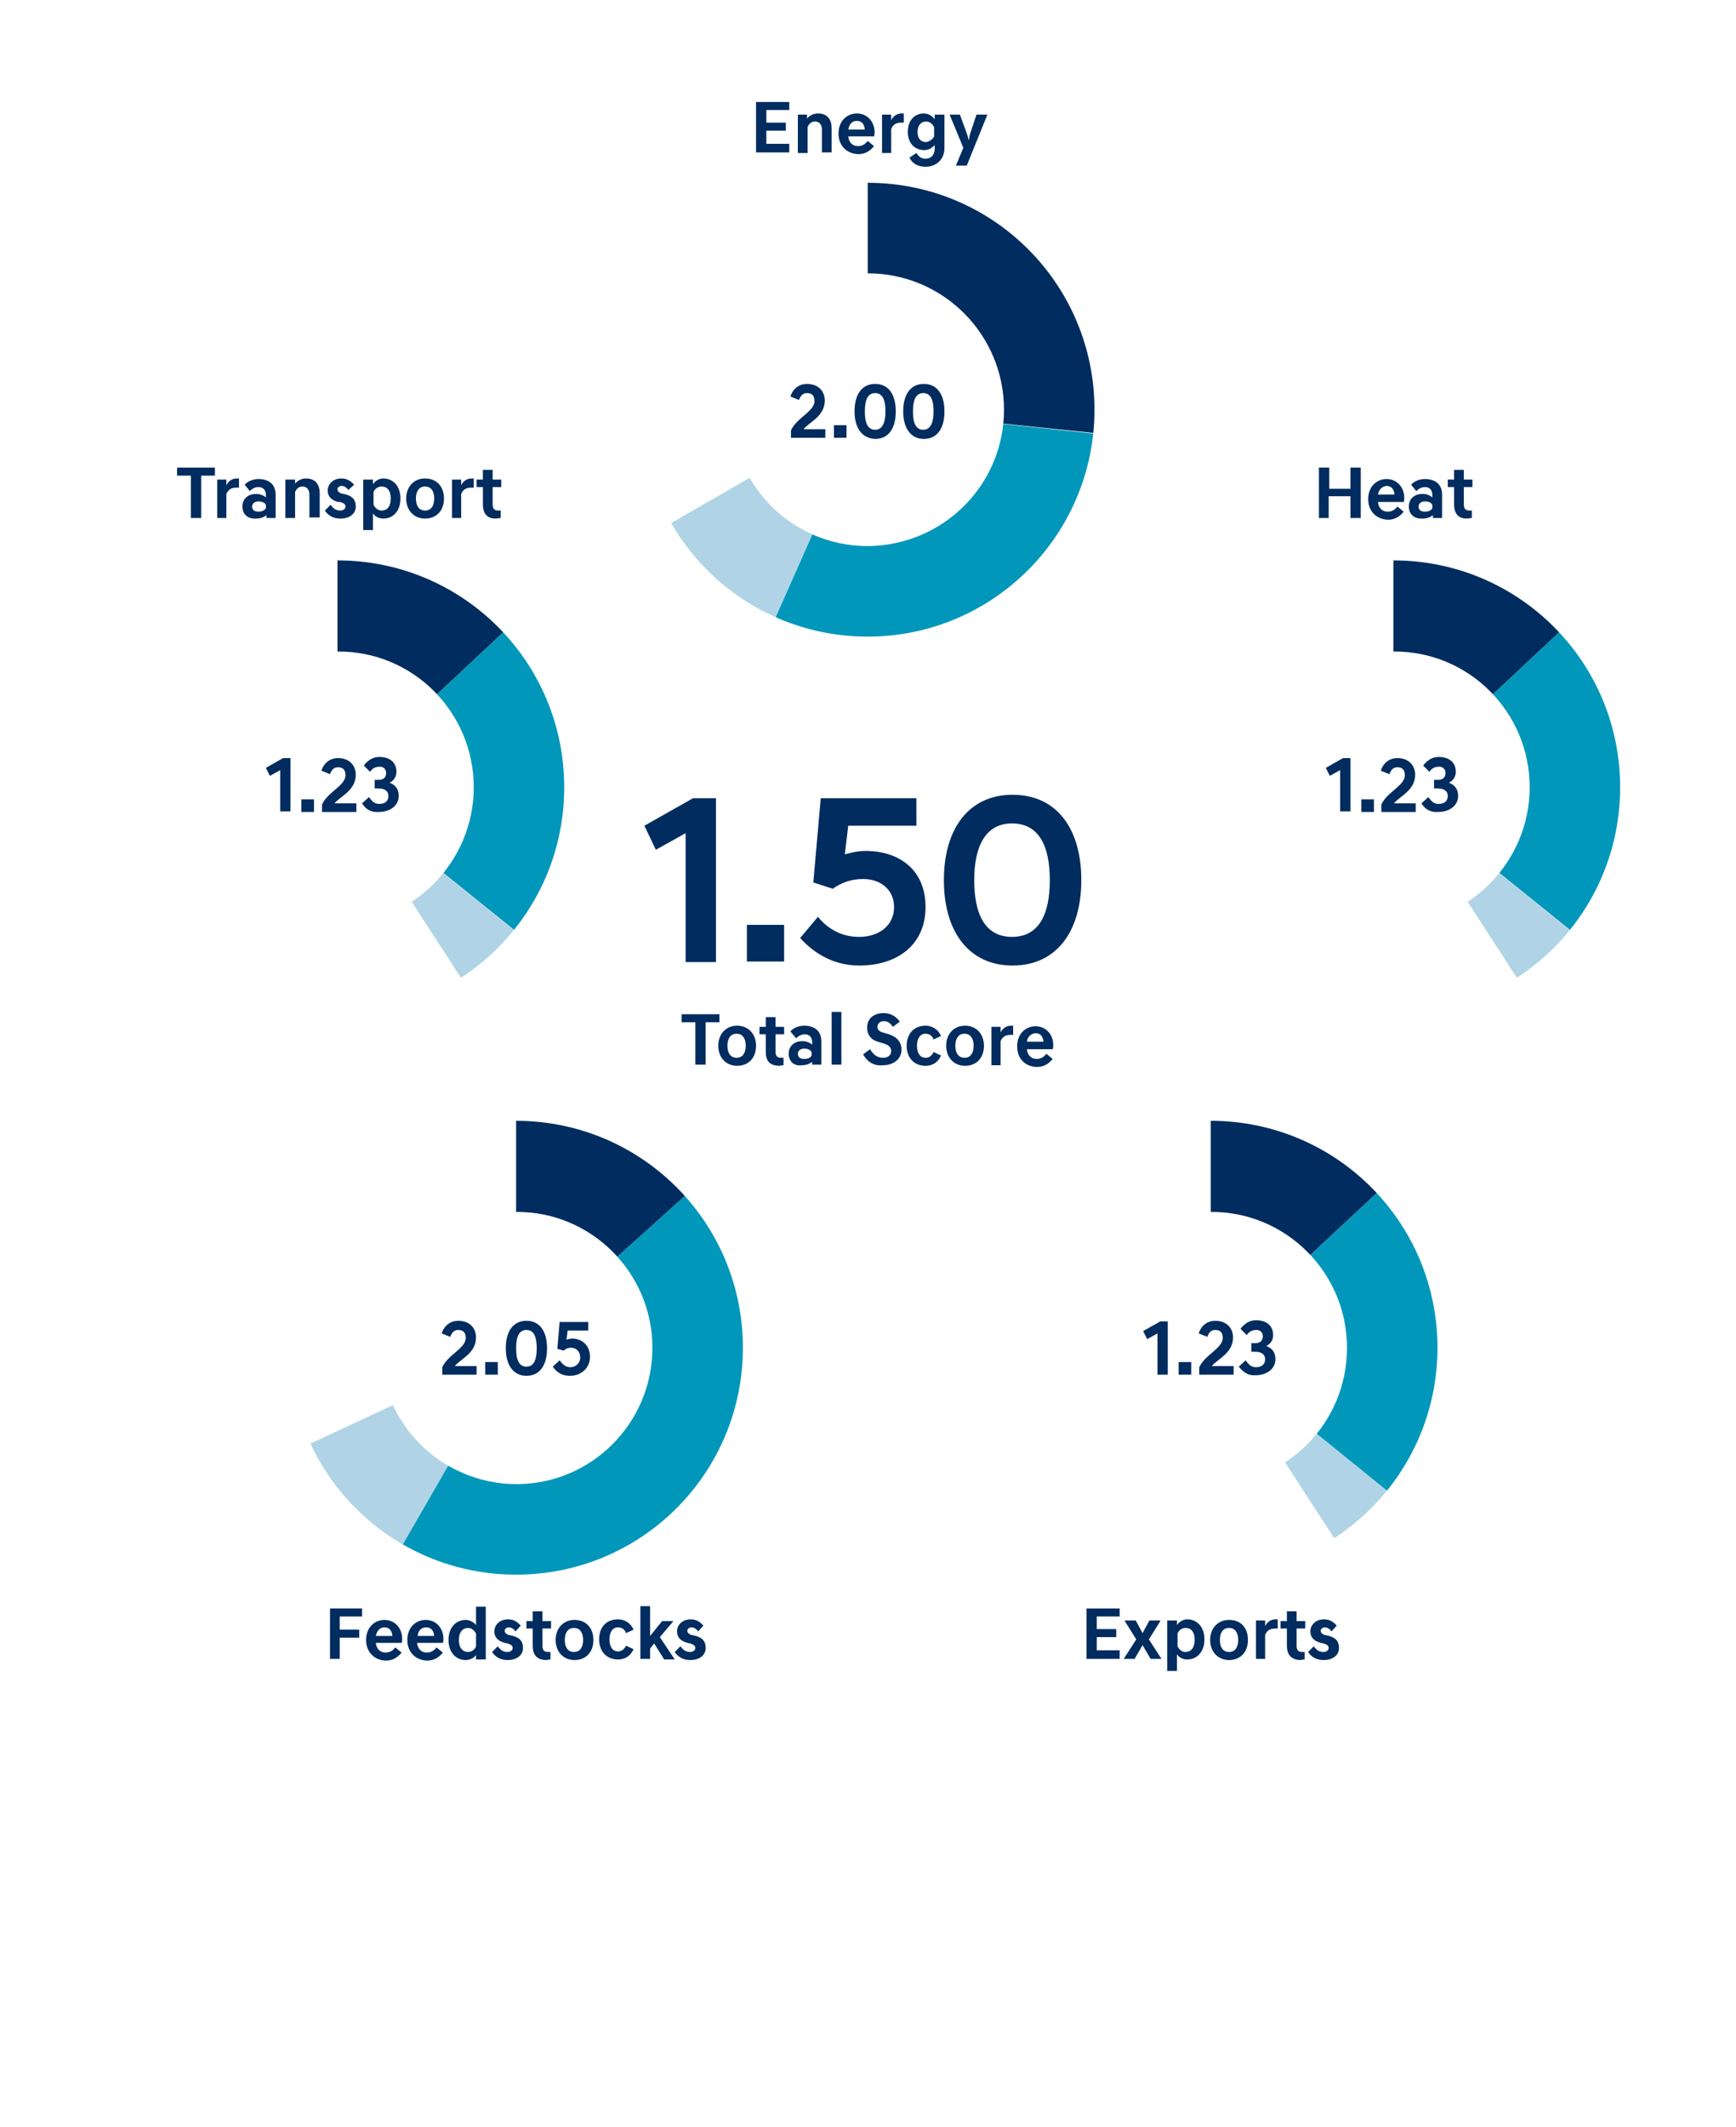 <?xml version="1.0" encoding="utf-8"?><!-- Generator: Adobe Illustrator 25.2.1, SVG Export Plug-In . SVG Version: 6.00 Build 0)  --><svg xmlns="http://www.w3.org/2000/svg" xmlns:xlink="http://www.w3.org/1999/xlink" version="1.1" id="Layer_1651d83b31e7c6" x="0px" y="0px" viewBox="0 0 303.1 371.2" style="enable-background:new 0 0 303.1 371.2;" xml:space="preserve" aria-hidden="true" width="303px" height="371px"><defs><linearGradient class="cerosgradient" data-cerosgradient="true" id="CerosGradient_id4392da2a5" gradientUnits="userSpaceOnUse" x1="50%" y1="100%" x2="50%" y2="0%"><stop offset="0%" stop-color="#d1d1d1"/><stop offset="100%" stop-color="#d1d1d1"/></linearGradient><linearGradient/></defs>
<style type="text/css">
	.st0-651d83b31e7c6{enable-background:new    ;}
	.st1-651d83b31e7c6{fill:#002C5F;}
	.st2-651d83b31e7c6{clip-path:url(#SVGID_2_651d83b31e7c6);}
	.st3-651d83b31e7c6{fill:none;}
	.st4-651d83b31e7c6{fill:#B0D4E6;}
	.st5-651d83b31e7c6{fill:#0097BA;}
	.st6-651d83b31e7c6{clip-path:url(#SVGID_4_651d83b31e7c6);}
	.st7-651d83b31e7c6{clip-path:url(#SVGID_6_651d83b31e7c6);}
	.st8-651d83b31e7c6{clip-path:url(#SVGID_8_651d83b31e7c6);}
	.st9-651d83b31e7c6{clip-path:url(#SVGID_10_651d83b31e7c6);}
</style>
<g id="Art651d83b31e7c6">
	<g id="India651d83b31e7c6">
		<g id="_Group_-_Energy">
			<g class="st0-651d83b31e7c6">
				<path class="st1-651d83b31e7c6" d="M138,69.2c0.3-1,1.2-2.2,2.9-2.2c2,0,3.1,1.3,3.1,2.9c0,2.8-2.8,3.8-3.7,5h3.8v1.5h-6v-1.3      c1-2.2,4.1-3.3,4.1-5.1c0-0.8-0.3-1.4-1.3-1.4c-0.7,0-1.1,0.4-1.4,1.2L138,69.2z"/>
				<path class="st1-651d83b31e7c6" d="M145.6,74.2h2.2v2.2h-2.2V74.2z"/>
				<path class="st1-651d83b31e7c6" d="M149.2,71.8c0-3,1.3-4.8,3.6-4.8c2.3,0,3.6,1.8,3.6,4.8s-1.3,4.8-3.6,4.8C150.5,76.5,149.2,74.7,149.2,71.8      z M154.6,71.8c0-2-0.5-3.2-1.8-3.2c-1.3,0-1.8,1.2-1.8,3.2s0.5,3.2,1.8,3.2C154.1,75,154.6,73.7,154.6,71.8z"/>
				<path class="st1-651d83b31e7c6" d="M157.7,71.8c0-3,1.3-4.8,3.6-4.8s3.6,1.8,3.6,4.8s-1.3,4.8-3.6,4.8S157.7,74.7,157.7,71.8z M163,71.8      c0-2-0.5-3.2-1.8-3.2s-1.8,1.2-1.8,3.2s0.5,3.2,1.8,3.2S163,73.7,163,71.8z"/>
			</g>
			<g class="st0-651d83b31e7c6">
				<path class="st1-651d83b31e7c6" d="M137.8,26.6H132v-8.8h5.8v1.4h-4v2.2h3.4v1.4h-3.4v2.3h4V26.6z"/>
			</g>
			<g class="st0-651d83b31e7c6">
				<path class="st1-651d83b31e7c6" d="M139.2,20h1.7v0.7c0.4-0.5,1.1-0.9,1.9-0.9c1.7,0,2.4,1.1,2.4,2.6v4.2h-1.7v-4c0-0.9-0.5-1.4-1.2-1.4      c-0.6,0-1.1,0.4-1.3,1v4.5h-1.7V20z"/>
				<path class="st1-651d83b31e7c6" d="M146.4,23.3c0-2.2,1.5-3.5,3.2-3.5c1.8,0,3.1,1.4,3.1,3.3c0,0.2,0,0.5-0.1,0.7h-4.5c0.1,1,0.7,1.7,1.7,1.7      c0.8,0,1.3-0.4,1.7-0.9l1.1,0.9c-0.8,1-1.7,1.4-2.8,1.4C147.8,26.8,146.4,25.4,146.4,23.3z M148.1,22.6h2.9      c-0.1-1-0.6-1.5-1.4-1.5C148.8,21.1,148.3,21.6,148.1,22.6z"/>
			</g>
			<g class="st0-651d83b31e7c6">
				<path class="st1-651d83b31e7c6" d="M154,26.6V20h1.6v1c0.3-0.7,1-1.2,1.8-1.2c0.2,0,0.3,0,0.4,0v1.6h-0.4c-0.8,0-1.4,0.2-1.8,1.1v4.2H154z"/>
			</g>
			<g class="st0-651d83b31e7c6">
				<path class="st1-651d83b31e7c6" d="M158.5,23c0-2,1.2-3.2,2.8-3.2c0.8,0,1.4,0.4,1.9,1V20h1.7v5.8c0,2.2-1.6,3.3-3.3,3.3      c-1.5,0-2.4-0.7-2.8-1.6l1.2-0.8c0.4,0.6,0.8,1,1.6,1c0.8,0,1.6-0.5,1.6-1.8v-0.6c-0.4,0.5-1.1,0.9-1.8,0.9      C159.7,26.2,158.5,25,158.5,23z M163.1,23.8v-1.6c-0.3-0.6-0.8-1-1.4-1c-0.8,0-1.5,0.6-1.5,1.8c0,1.2,0.6,1.8,1.5,1.8      C162.2,24.7,162.8,24.4,163.1,23.8z"/>
			</g>
			<g class="st0-651d83b31e7c6">
				<path class="st1-651d83b31e7c6" d="M168.2,25.8l-2.4-5.8h1.8l1.1,3c0.2,0.6,0.4,1.1,0.4,1.4h0.1c0-0.4,0.1-0.8,0.3-1.4l1-3h1.9l-3.6,8.9h-1.9      L168.2,25.8z"/>
			</g>
			<g id="graph-Energy651d83b31e7c6">
				<g>
					<defs>
						<path id="SVGID_1_651d83b31e7c6" d="M151.5,111.1c-21.9,0-39.6-17.7-39.6-39.6s17.7-39.6,39.6-39.6c21.9,0,39.6,17.7,39.6,39.6v0        C191.1,93.3,173.4,111.1,151.5,111.1z M175.3,71.5c0-13.1-10.6-23.8-23.8-23.8c-13.1,0-23.8,10.6-23.8,23.8        c0,13.1,10.6,23.8,23.8,23.8l0,0C164.7,95.2,175.3,84.6,175.3,71.5L175.3,71.5z"/>
					</defs>
					<clipPath id="SVGID_2_651d83b31e7c6">
						<use xlink:href="#SVGID_1_651d83b31e7c6" style="overflow:visible;"/>
					</clipPath>
					<g class="st2-651d83b31e7c6">
						<path class="st3-651d83b31e7c6" d="M151.5,71.5l-34.7,20c-11.1-19.1-4.5-43.6,14.6-54.7c0,0,0.1,0,0.1-0.1c6-3.6,13-5.5,20-5.4L151.5,71.5z"/>
						<path class="st4-651d83b31e7c6" d="M151.5,71.5l-16.3,36.6c-7.8-3.3-14.3-9.2-18.4-16.6L151.5,71.5z"/>
						<path class="st5-651d83b31e7c6" d="M151.5,71.5l39.8,4.2c-2.3,22-22,38-44,35.7c-4.2-0.4-8.3-1.5-12.1-3.2L151.5,71.5z"/>
						<path class="st1-651d83b31e7c6" d="M151.5,71.5V31.4c22.1,0,40.1,17.9,40.1,40c0,0,0,0,0,0c0,1.4-0.1,2.8-0.2,4.2L151.5,71.5z"/>
					</g>
				</g>
			</g>
		</g>
		<g id="_Group_-_Feedstock">
			<g class="st0-651d83b31e7c6">
				<path class="st1-651d83b31e7c6" d="M77.1,232.7c0.3-1,1.2-2.2,2.9-2.2c2,0,3.1,1.3,3.1,2.9c0,2.8-2.8,3.8-3.7,5h3.8v1.5h-6v-1.3      c1-2.2,4.1-3.3,4.1-5.1c0-0.8-0.3-1.4-1.3-1.4c-0.7,0-1.1,0.4-1.4,1.2L77.1,232.7z"/>
				<path class="st1-651d83b31e7c6" d="M84.7,237.7h2.2v2.2h-2.2V237.7z"/>
				<path class="st1-651d83b31e7c6" d="M88.3,235.3c0-3,1.3-4.8,3.6-4.8c2.3,0,3.6,1.8,3.6,4.8s-1.3,4.8-3.6,4.8C89.6,240.1,88.3,238.2,88.3,235.3      z M93.7,235.3c0-2-0.5-3.2-1.8-3.2c-1.3,0-1.8,1.2-1.8,3.2s0.5,3.2,1.8,3.2C93.2,238.5,93.7,237.3,93.7,235.3z"/>
				<path class="st1-651d83b31e7c6" d="M102.5,232.2h-3.4l-0.2,1.6c0.3-0.1,0.6-0.2,1-0.2c1.6,0,3.1,1.1,3.1,3.2c0,1.8-1.4,3.3-3.5,3.3      c-1.7,0-2.5-0.9-3-1.6l1.2-1.1c0.4,0.5,0.9,1.2,1.9,1.2c0.9,0,1.7-0.7,1.7-1.7c0-1-0.7-1.7-1.6-1.7c-0.6,0-0.9,0.2-1.3,0.5      l-1.1-0.3l0.4-4.7h5V232.2z"/>
			</g>
			<g class="st0-651d83b31e7c6">
				<path class="st1-651d83b31e7c6" d="M57.6,289.5v-8.8h5.6v1.4h-3.9v2.3h3.4v1.4h-3.4v3.7H57.6z"/>
			</g>
			<g class="st0-651d83b31e7c6">
				<path class="st1-651d83b31e7c6" d="M63.9,286.2c0-2.2,1.5-3.5,3.2-3.5c1.8,0,3.1,1.4,3.1,3.3c0,0.2,0,0.5-0.1,0.7h-4.5c0.1,1,0.7,1.7,1.7,1.7      c0.8,0,1.3-0.4,1.7-0.9l1.1,0.9c-0.8,1-1.7,1.4-2.8,1.4C65.3,289.7,63.9,288.3,63.9,286.2z M65.6,285.5h2.9      c-0.1-1-0.6-1.5-1.4-1.5C66.4,284,65.8,284.5,65.6,285.5z"/>
				<path class="st1-651d83b31e7c6" d="M71.1,286.2c0-2.2,1.5-3.5,3.2-3.5c1.8,0,3.1,1.4,3.1,3.3c0,0.2,0,0.5-0.1,0.7h-4.5c0.1,1,0.7,1.7,1.7,1.7      c0.8,0,1.3-0.4,1.7-0.9l1.1,0.9c-0.8,1-1.7,1.4-2.8,1.4C72.5,289.7,71.1,288.3,71.1,286.2z M72.9,285.5h2.9      c-0.1-1-0.6-1.5-1.4-1.5C73.6,284,73,284.5,72.9,285.5z"/>
				<path class="st1-651d83b31e7c6" d="M83.2,288.7c-0.4,0.6-1.1,1-1.9,1c-1.7,0-3-1.3-3-3.5s1.3-3.5,3-3.5c0.7,0,1.4,0.4,1.8,0.9v-3.2h1.7v9.2      h-1.7V288.7z M83.1,287.3v-2.2c-0.3-0.6-0.8-1-1.4-1c-0.9,0-1.6,0.7-1.6,2.1s0.7,2.1,1.6,2.1C82.3,288.3,82.9,287.9,83.1,287.3z      "/>
			</g>
			<g class="st0-651d83b31e7c6">
				<path class="st1-651d83b31e7c6" d="M90,284.7c-0.3-0.4-0.7-0.7-1.2-0.7c-0.4,0-0.7,0.3-0.7,0.6c0,0.3,0.2,0.5,0.6,0.7l0.5,0.1      c1.4,0.3,2.1,0.9,2.1,2.2c0,1.2-1,2.1-2.7,2.1c-1.2,0-2.1-0.5-2.7-1.4l1-1c0.5,0.7,1,1,1.7,1c0.5,0,0.9-0.3,0.9-0.7      c0-0.4-0.3-0.6-0.9-0.8l-0.5-0.1c-1.1-0.3-1.8-0.9-1.8-2s0.9-2.1,2.4-2.1c1,0,1.7,0.5,2.2,1.1L90,284.7z"/>
			</g>
			<g class="st0-651d83b31e7c6">
				<path class="st1-651d83b31e7c6" d="M93,287.2v-3h-1.1v-1.3H93v-1.7h1.7v1.7h1.5v1.3h-1.5v3c0,0.8,0.3,1.1,1,1.1h0.4v1.3      c-0.3,0-0.6,0.1-0.9,0.1C93.7,289.6,93,288.8,93,287.2z"/>
			</g>
			<g class="st0-651d83b31e7c6">
				<path class="st1-651d83b31e7c6" d="M103.6,286.2c0,2.1-1.3,3.5-3.3,3.5c-2,0-3.3-1.5-3.3-3.5c0-2,1.3-3.5,3.3-3.5      C102.3,282.7,103.6,284.1,103.6,286.2z M101.8,286.2c0-1.2-0.5-2.1-1.6-2.1s-1.6,0.9-1.6,2.1s0.5,2.1,1.6,2.1      S101.8,287.4,101.8,286.2z"/>
				<path class="st1-651d83b31e7c6" d="M107.9,282.6c1.1,0,2.2,0.6,2.7,1.8l-1.3,0.6c-0.2-0.6-0.7-1-1.4-1c-1,0-1.5,0.9-1.5,2.1      c0,1.2,0.5,2.1,1.5,2.1c0.6,0,1.1-0.4,1.4-1l1.3,0.6c-0.5,1.2-1.5,1.8-2.7,1.8c-2,0-3.3-1.4-3.3-3.5      C104.6,284,105.8,282.6,107.9,282.6z"/>
			</g>
			<g class="st0-651d83b31e7c6">
				<path class="st1-651d83b31e7c6" d="M115.9,289.5l-1.7-2.7l-0.7,0.9v1.8h-1.7v-9.2h1.7v5.2l2.1-2.6h1.9v0.1l-2.3,2.7l2.6,3.9v0H115.9z"/>
			</g>
			<g class="st0-651d83b31e7c6">
				<path class="st1-651d83b31e7c6" d="M121.9,284.7c-0.3-0.4-0.7-0.7-1.2-0.7c-0.4,0-0.7,0.3-0.7,0.6c0,0.3,0.2,0.5,0.6,0.7l0.5,0.1      c1.4,0.3,2.1,0.9,2.1,2.2c0,1.2-1,2.1-2.7,2.1c-1.2,0-2.1-0.5-2.7-1.4l1-1c0.5,0.7,1,1,1.7,1c0.5,0,0.9-0.3,0.9-0.7      c0-0.4-0.3-0.6-0.9-0.8l-0.5-0.1c-1.1-0.3-1.8-0.9-1.8-2s0.9-2.1,2.4-2.1c1,0,1.7,0.5,2.2,1.1L121.9,284.7z"/>
			</g>
			<g id="graph-Feedstock651d83b31e7c6">
				<g>
					<defs>
						<path id="SVGID_3_651d83b31e7c6" d="M90.1,274.8c-21.9,0-39.6-17.7-39.6-39.6s17.7-39.6,39.6-39.6s39.6,17.7,39.6,39.6c0,0,0,0,0,0        C129.7,257.1,112,274.8,90.1,274.8z M113.9,235.2c0-13.1-10.7-23.8-23.8-23.7c-13.1,0-23.8,10.7-23.7,23.8        c0,13.1,10.7,23.7,23.8,23.7C103.2,259,113.9,248.4,113.9,235.2C113.9,235.2,113.9,235.2,113.9,235.2L113.9,235.2z"/>
					</defs>
					<clipPath id="SVGID_4_651d83b31e7c6">
						<use xlink:href="#SVGID_3_651d83b31e7c6" style="overflow:visible;"/>
					</clipPath>
					<g class="st6-651d83b31e7c6">
						<path class="st3-651d83b31e7c6" d="M90.1,235.2l-36.3,16.9c-9.4-20-0.7-43.9,19.3-53.2c5.3-2.5,11.1-3.8,17-3.8V235.2z"/>
						<path class="st4-651d83b31e7c6" d="M90.1,235.2l-20,34.7c-7.2-4-13-10.2-16.3-17.8L90.1,235.2z"/>
						<path class="st5-651d83b31e7c6" d="M90.1,235.2l29.8-26.8c14.8,16.5,13.4,41.8-3,56.6c-12.8,11.8-31.8,13.8-46.8,4.9L90.1,235.2z"/>
						<path class="st1-651d83b31e7c6" d="M90.1,235.2v-40c11.4-0.2,22.3,4.7,29.8,13.2L90.1,235.2z"/>
					</g>
				</g>
			</g>
		</g>
		<g id="_Group_-_Exports">
			<g class="st0-651d83b31e7c6">
				<path class="st1-651d83b31e7c6" d="M203.9,239.9h-1.8v-7.2l-1.8,1l-0.7-1.4l3-1.7h1.3V239.9z"/>
				<path class="st1-651d83b31e7c6" d="M205.8,237.7h2.2v2.2h-2.2V237.7z"/>
				<path class="st1-651d83b31e7c6" d="M209.3,232.7c0.3-1,1.2-2.2,2.9-2.2c2,0,3.1,1.3,3.1,2.9c0,2.8-2.8,3.8-3.7,5h3.8v1.5h-6v-1.3      c1-2.2,4.1-3.3,4.1-5.1c0-0.8-0.3-1.4-1.3-1.4c-0.7,0-1.1,0.4-1.4,1.2L209.3,232.7z"/>
				<path class="st1-651d83b31e7c6" d="M216.3,238.5l1.2-1.1c0.4,0.5,0.8,1.2,1.8,1.2c1,0,1.6-0.5,1.6-1.4c0-0.8-0.6-1.3-1.7-1.3h-0.7v-1.5h0.7      c0.9,0,1.3-0.5,1.3-1.2c0-0.7-0.5-1.1-1.1-1.1c-0.9,0-1.4,0.4-1.7,0.9l-1.1-1.1c0.6-0.8,1.5-1.5,2.7-1.5c1.9,0,3,1,3,2.6      c0,0.8-0.4,1.5-1.2,1.9c1.1,0.4,1.6,1.2,1.6,2.3c0,1.7-1.5,2.8-3.5,2.8C217.7,240.1,216.9,239.2,216.3,238.5z"/>
			</g>
			<g id="graph-Exports651d83b31e7c6">
				<g>
					<defs>
						<path id="SVGID_5_651d83b31e7c6" d="M211.4,274.8c-21.9,0-39.6-17.7-39.6-39.6s17.7-39.6,39.6-39.6s39.6,17.7,39.6,39.6l0,0        C251,257.1,233.3,274.8,211.4,274.8z M235.2,235.2c0-13.1-10.7-23.8-23.8-23.7c-13.1,0-23.8,10.7-23.7,23.8        c0,13.1,10.7,23.7,23.8,23.7C224.6,259,235.2,248.4,235.2,235.2C235.2,235.2,235.2,235.2,235.2,235.2L235.2,235.2z"/>
					</defs>
					<clipPath id="SVGID_6_651d83b31e7c6">
						<use xlink:href="#SVGID_5_651d83b31e7c6" style="overflow:visible;"/>
					</clipPath>
					<g class="st7-651d83b31e7c6">
						<path class="st3-651d83b31e7c6" d="M211.4,235.2l21.8,33.6c-18.6,12-43.4,6.8-55.4-11.8s-6.8-43.4,11.8-55.4l0,0c6.5-4.3,14.1-6.6,21.8-6.5        L211.4,235.2z"/>
						<path class="st4-651d83b31e7c6" d="M211.4,235.2l31.1,25.2c-2.6,3.3-5.8,6.1-9.3,8.4L211.4,235.2z"/>
						<path class="st5-651d83b31e7c6" d="M211.4,235.2l29.3-27.3c13.6,14.6,14.4,37,1.8,52.5L211.4,235.2z"/>
						<path class="st1-651d83b31e7c6" d="M211.4,235.2v-40c11.2-0.3,21.9,4.4,29.3,12.7L211.4,235.2z"/>
					</g>
				</g>
			</g>
			<g class="st0-651d83b31e7c6">
				<path class="st1-651d83b31e7c6" d="M195.5,289.5h-5.8v-8.8h5.8v1.4h-4v2.2h3.4v1.4h-3.4v2.3h4V289.5z"/>
				<path class="st1-651d83b31e7c6" d="M198.3,282.8l1.2,2.2l1.2-2.2h1.9v0.1l-2,3.2l2.2,3.4v0h-1.9l-1.4-2.4l-1.4,2.4h-1.9v0l2.2-3.4l-2-3.2v-0.1      H198.3z"/>
				<path class="st1-651d83b31e7c6" d="M203.8,282.8h1.7v0.8c0.4-0.6,1.1-1,1.8-1c1.7,0,3,1.3,3,3.5s-1.3,3.5-3,3.5c-0.7,0-1.4-0.3-1.8-0.9v2.9      h-1.7V282.8z M208.6,286.2c0-1.5-0.7-2.1-1.6-2.1c-0.6,0-1.2,0.4-1.4,1v2.2c0.3,0.6,0.8,1,1.4,1      C207.9,288.3,208.6,287.6,208.6,286.2z"/>
				<path class="st1-651d83b31e7c6" d="M217.9,286.2c0,2.1-1.3,3.5-3.3,3.5c-2,0-3.3-1.5-3.3-3.5c0-2,1.3-3.5,3.3-3.5      C216.7,282.7,217.9,284.1,217.9,286.2z M216.2,286.2c0-1.2-0.5-2.1-1.6-2.1c-1.1,0-1.6,0.9-1.6,2.1s0.5,2.1,1.6,2.1      C215.7,288.3,216.2,287.4,216.2,286.2z"/>
				<path class="st1-651d83b31e7c6" d="M219.3,289.5v-6.7h1.6v1c0.3-0.7,1-1.2,1.8-1.2c0.2,0,0.3,0,0.4,0v1.6h-0.4c-0.8,0-1.4,0.2-1.8,1.1v4.2      H219.3z"/>
				<path class="st1-651d83b31e7c6" d="M224.7,287.2v-3h-1.1v-1.3h1.1v-1.7h1.7v1.7h1.5v1.3h-1.5v3c0,0.8,0.3,1.1,1,1.1h0.4v1.3      c-0.3,0-0.6,0.1-0.9,0.1C225.5,289.6,224.7,288.8,224.7,287.2z"/>
				<path class="st1-651d83b31e7c6" d="M232.5,284.7c-0.3-0.4-0.7-0.7-1.2-0.7c-0.4,0-0.7,0.3-0.7,0.6c0,0.3,0.2,0.5,0.6,0.7l0.5,0.1      c1.4,0.3,2.1,0.9,2.1,2.2c0,1.2-1,2.1-2.7,2.1c-1.2,0-2.1-0.5-2.7-1.4l1-1c0.5,0.7,1,1,1.7,1c0.5,0,0.9-0.3,0.9-0.7      c0-0.4-0.3-0.6-0.9-0.8l-0.5-0.1c-1.1-0.3-1.8-0.9-1.8-2s0.9-2.1,2.4-2.1c1,0,1.7,0.5,2.2,1.1L232.5,284.7z"/>
			</g>
		</g>
		<g id="_Group_-_Transport">
			<g class="st0-651d83b31e7c6">
				<path class="st1-651d83b31e7c6" d="M33.3,83h-2.4v-1.4h6.6V83h-2.4v7.4h-1.8V83z"/>
			</g>
			<g class="st0-651d83b31e7c6">
				<path class="st1-651d83b31e7c6" d="M37.9,90.4v-6.7h1.6v1c0.3-0.7,1-1.2,1.8-1.2c0.2,0,0.3,0,0.4,0v1.6h-0.4c-0.8,0-1.4,0.2-1.8,1.1v4.2H37.9z      "/>
			</g>
			<g class="st0-651d83b31e7c6">
				<path class="st1-651d83b31e7c6" d="M42.3,88.4c0-1.3,0.9-2.2,2.4-2.2c0.6,0,1.2,0.2,1.7,0.6v-0.4c0-0.8-0.4-1.4-1.3-1.4      c-0.7,0-1.2,0.4-1.5,0.7l-0.9-1.1c0.4-0.5,1.3-1,2.4-1c2,0,3,1.1,3,2.7v4.1h-1.6v-0.5c-0.5,0.4-1.1,0.6-1.8,0.6      C43.2,90.6,42.3,89.7,42.3,88.4z M46.4,88.7v-0.6c-0.2-0.4-0.7-0.6-1.3-0.6c-0.8,0-1.1,0.5-1.1,0.9c0,0.5,0.3,0.9,1.1,0.9      C45.7,89.3,46.1,89.1,46.4,88.7z"/>
				<path class="st1-651d83b31e7c6" d="M49.8,83.7h1.7v0.7c0.4-0.5,1.1-0.9,1.9-0.9c1.7,0,2.4,1.1,2.4,2.6v4.2H54v-4c0-0.9-0.5-1.4-1.2-1.4      c-0.6,0-1.1,0.4-1.3,1v4.5h-1.7V83.7z"/>
				<path class="st1-651d83b31e7c6" d="M60.8,85.5c-0.3-0.4-0.7-0.7-1.2-0.7c-0.4,0-0.7,0.3-0.7,0.6c0,0.3,0.2,0.5,0.6,0.7l0.5,0.1      c1.4,0.3,2.1,0.9,2.1,2.2c0,1.2-1,2.1-2.7,2.1c-1.2,0-2.1-0.5-2.7-1.4l1-1c0.5,0.7,1,1,1.7,1c0.5,0,0.9-0.3,0.9-0.7      c0-0.4-0.3-0.6-0.9-0.8L59,87.6c-1.1-0.3-1.8-0.9-1.8-2s0.9-2.1,2.4-2.1c1,0,1.7,0.5,2.2,1.1L60.8,85.5z"/>
				<path class="st1-651d83b31e7c6" d="M63.4,83.7h1.7v0.8c0.4-0.6,1.1-1,1.8-1c1.7,0,3,1.3,3,3.5s-1.3,3.5-3,3.5c-0.7,0-1.4-0.3-1.8-0.9v2.9h-1.7      V83.7z M68.2,87c0-1.5-0.7-2.1-1.6-2.1c-0.6,0-1.2,0.4-1.4,1v2.2c0.3,0.6,0.8,1,1.4,1C67.5,89.1,68.2,88.5,68.2,87z"/>
				<path class="st1-651d83b31e7c6" d="M77.5,87c0,2.1-1.3,3.5-3.3,3.5c-2,0-3.3-1.5-3.3-3.5c0-2,1.3-3.5,3.3-3.5C76.3,83.5,77.5,85,77.5,87z       M75.8,87c0-1.2-0.5-2.1-1.6-2.1s-1.6,0.9-1.6,2.1s0.5,2.1,1.6,2.1S75.8,88.2,75.8,87z"/>
				<path class="st1-651d83b31e7c6" d="M78.9,90.4v-6.7h1.6v1c0.3-0.7,1-1.2,1.8-1.2c0.2,0,0.3,0,0.4,0v1.6h-0.4c-0.8,0-1.4,0.2-1.8,1.1v4.2H78.9z      "/>
				<path class="st1-651d83b31e7c6" d="M84.3,88v-3h-1.1v-1.3h1.1V82H86v1.7h1.5V85H86v3c0,0.8,0.3,1.1,1,1.1h0.4v1.3c-0.3,0-0.6,0.1-0.9,0.1      C85.1,90.5,84.3,89.7,84.3,88z"/>
			</g>
			<g class="st0-651d83b31e7c6">
				<path class="st1-651d83b31e7c6" d="M50.7,141.6h-1.8v-7.2l-1.8,1l-0.7-1.4l3-1.7h1.3V141.6z"/>
				<path class="st1-651d83b31e7c6" d="M52.6,139.5h2.2v2.2h-2.2V139.5z"/>
				<path class="st1-651d83b31e7c6" d="M56.1,134.5c0.3-1,1.2-2.2,2.9-2.2c2,0,3.1,1.3,3.1,2.9c0,2.8-2.8,3.8-3.7,5h3.8v1.5h-6v-1.3      c1-2.2,4.1-3.3,4.1-5.1c0-0.8-0.3-1.4-1.3-1.4c-0.7,0-1.1,0.4-1.4,1.2L56.1,134.5z"/>
				<path class="st1-651d83b31e7c6" d="M63.2,140.2l1.2-1.1c0.4,0.5,0.8,1.2,1.8,1.2c1,0,1.6-0.5,1.6-1.4c0-0.8-0.6-1.3-1.7-1.3h-0.7v-1.5h0.7      c0.9,0,1.3-0.5,1.3-1.2c0-0.7-0.5-1.1-1.1-1.1c-0.9,0-1.4,0.4-1.7,0.9l-1.1-1.1c0.6-0.8,1.5-1.5,2.7-1.5c1.9,0,3,1,3,2.6      c0,0.8-0.4,1.5-1.2,1.9c1.1,0.4,1.6,1.2,1.6,2.3c0,1.7-1.5,2.8-3.5,2.8C64.5,141.8,63.7,141,63.2,140.2z"/>
			</g>
			<g id="graph-Transport651d83b31e7c6">
				<g>
					<defs>
						<path id="SVGID_7_651d83b31e7c6" d="M58.9,177c-21.9,0-39.6-17.7-39.6-39.6S37,97.8,58.9,97.8s39.6,17.7,39.6,39.6S80.8,177,58.9,177        C58.9,177,58.9,177,58.9,177z M82.7,137.4c0-13.1-10.6-23.8-23.8-23.7s-23.8,10.6-23.7,23.8c0,13.1,10.6,23.8,23.8,23.8        C72,161.2,82.7,150.5,82.7,137.4C82.7,137.4,82.7,137.4,82.7,137.4L82.7,137.4z"/>
					</defs>
					<clipPath id="SVGID_8_651d83b31e7c6">
						<use xlink:href="#SVGID_7_651d83b31e7c6" style="overflow:visible;"/>
					</clipPath>
					<g class="st8-651d83b31e7c6">
						<path class="st3-651d83b31e7c6" d="M58.9,137.4L80.7,171c-18.6,12-43.4,6.8-55.4-11.8s-6.8-43.4,11.8-55.4l0,0c6.5-4.3,14.1-6.6,21.8-6.5        V137.4z"/>
						<path class="st4-651d83b31e7c6" d="M58.9,137.4L90,162.6c-2.6,3.3-5.8,6.2-9.3,8.4L58.9,137.4z"/>
						<path class="st5-651d83b31e7c6" d="M58.9,137.4L88.2,110c13.6,14.6,14.4,37,1.8,52.5L58.9,137.4z"/>
						<path class="st1-651d83b31e7c6" d="M58.9,137.4v-40c11.1-0.3,21.9,4.3,29.3,12.6L58.9,137.4z"/>
					</g>
				</g>
			</g>
		</g>
		<g id="_Group_-_Heat">
			<g class="st0-651d83b31e7c6">
				<path class="st1-651d83b31e7c6" d="M235.7,141.6H234v-7.2l-1.8,1l-0.7-1.4l3-1.7h1.3V141.6z"/>
				<path class="st1-651d83b31e7c6" d="M237.7,139.5h2.2v2.2h-2.2V139.5z"/>
				<path class="st1-651d83b31e7c6" d="M241.1,134.5c0.3-1,1.2-2.2,2.9-2.2c2,0,3.1,1.3,3.1,2.9c0,2.8-2.8,3.8-3.7,5h3.8v1.5h-6v-1.3      c1-2.2,4.1-3.3,4.1-5.1c0-0.8-0.3-1.4-1.3-1.4c-0.7,0-1.1,0.4-1.4,1.2L241.1,134.5z"/>
				<path class="st1-651d83b31e7c6" d="M248.2,140.2l1.2-1.1c0.4,0.5,0.8,1.2,1.8,1.2c1,0,1.6-0.5,1.6-1.4c0-0.8-0.6-1.3-1.7-1.3h-0.7v-1.5h0.7      c0.9,0,1.3-0.5,1.3-1.2c0-0.7-0.5-1.1-1.1-1.1c-0.9,0-1.4,0.4-1.7,0.9l-1.1-1.1c0.6-0.8,1.5-1.5,2.7-1.5c1.9,0,3,1,3,2.6      c0,0.8-0.4,1.5-1.2,1.9c1.1,0.4,1.6,1.2,1.6,2.3c0,1.7-1.5,2.8-3.5,2.8C249.5,141.8,248.7,141,248.2,140.2z"/>
			</g>
			<g class="st0-651d83b31e7c6">
				<path class="st1-651d83b31e7c6" d="M230.3,90.4v-8.8h1.8v3.7h3.7v-3.7h1.8v8.8h-1.8v-3.8H232v3.8H230.3z"/>
			</g>
			<g class="st0-651d83b31e7c6">
				<path class="st1-651d83b31e7c6" d="M238.9,87.1c0-2.2,1.5-3.5,3.2-3.5c1.8,0,3.1,1.4,3.1,3.3c0,0.2,0,0.5-0.1,0.7h-4.5c0.1,1,0.7,1.7,1.7,1.7      c0.8,0,1.3-0.4,1.7-0.9l1.1,0.9c-0.8,1-1.7,1.4-2.8,1.4C240.3,90.6,238.9,89.2,238.9,87.1z M240.6,86.3h2.9      c-0.1-1-0.6-1.5-1.4-1.5C241.3,84.9,240.8,85.4,240.6,86.3z"/>
			</g>
			<g class="st0-651d83b31e7c6">
				<path class="st1-651d83b31e7c6" d="M246,88.4c0-1.3,0.9-2.2,2.4-2.2c0.7,0,1.2,0.2,1.7,0.6v-0.4c0-0.8-0.4-1.4-1.3-1.4c-0.7,0-1.2,0.4-1.5,0.7      l-0.9-1.1c0.4-0.5,1.3-1,2.4-1c2,0,3,1.1,3,2.7v4.1h-1.6v-0.5c-0.5,0.4-1.1,0.6-1.8,0.6C246.9,90.6,246,89.7,246,88.4z       M250.1,88.7v-0.6c-0.2-0.4-0.7-0.6-1.3-0.6c-0.8,0-1.1,0.5-1.1,0.9c0,0.5,0.3,0.9,1.1,0.9C249.4,89.3,249.9,89.1,250.1,88.7z"/>
			</g>
			<g class="st0-651d83b31e7c6">
				<path class="st1-651d83b31e7c6" d="M253.9,88v-3h-1.1v-1.3h1.1V82h1.7v1.7h1.5V85h-1.5v3c0,0.8,0.3,1.1,1,1.1h0.4v1.3c-0.3,0-0.6,0.1-0.9,0.1      C254.7,90.5,253.9,89.7,253.9,88z"/>
			</g>
			<g id="graph-Heat651d83b31e7c6">
				<g>
					<defs>
						<path id="SVGID_9_651d83b31e7c6" d="M243.3,177c-21.9,0-39.6-17.7-39.6-39.6s17.7-39.6,39.6-39.6c21.9,0,39.6,17.7,39.6,39.6        S265.2,177,243.3,177L243.3,177z M267.1,137.4c0-13.1-10.6-23.8-23.8-23.7c-13.1,0-23.8,10.6-23.7,23.8        c0,13.1,10.6,23.8,23.8,23.8C256.4,161.2,267.1,150.5,267.1,137.4C267.1,137.4,267.1,137.4,267.1,137.4L267.1,137.4z"/>
					</defs>
					<clipPath id="SVGID_10_651d83b31e7c6">
						<use xlink:href="#SVGID_9_651d83b31e7c6" style="overflow:visible;"/>
					</clipPath>
					<g class="st9-651d83b31e7c6">
						<path class="st3-651d83b31e7c6" d="M243.3,137.4l21.8,33.6c-18.7,11.8-43.5,6.2-55.3-12.5c-11.6-18.4-6.4-42.6,11.6-54.7        c6.5-4.3,14.1-6.6,21.8-6.5V137.4z"/>
						<path class="st4-651d83b31e7c6" d="M243.3,137.4l31.1,25.2c-2.6,3.3-5.8,6.1-9.3,8.4L243.3,137.4z"/>
						<path class="st5-651d83b31e7c6" d="M243.3,137.4l29.3-27.4c13.6,14.6,14.4,37,1.8,52.5L243.3,137.4z"/>
						<path class="st1-651d83b31e7c6" d="M243.3,137.4v-40c11.1-0.3,21.8,4.3,29.3,12.6L243.3,137.4z"/>
					</g>
				</g>
			</g>
		</g>
		<g class="st0-651d83b31e7c6">
			<path class="st1-651d83b31e7c6" d="M121.5,178.4H119V177h6.6v1.4h-2.4v7.4h-1.8V178.4z"/>
		</g>
		<g class="st0-651d83b31e7c6">
			<path class="st1-651d83b31e7c6" d="M132,182.5c0,2.1-1.3,3.5-3.3,3.5c-2,0-3.3-1.5-3.3-3.5c0-2,1.3-3.5,3.3-3.5C130.7,179,132,180.5,132,182.5z      M130.2,182.5c0-1.2-0.5-2.1-1.6-2.1s-1.6,0.9-1.6,2.1s0.5,2.1,1.6,2.1S130.2,183.7,130.2,182.5z"/>
		</g>
		<g class="st0-651d83b31e7c6">
			<path class="st1-651d83b31e7c6" d="M133.7,183.5v-3h-1.1v-1.3h1.1v-1.7h1.7v1.7h1.5v1.3h-1.5v3c0,0.8,0.3,1.1,1,1.1h0.4v1.3     c-0.3,0-0.6,0.1-0.9,0.1C134.4,185.9,133.7,185.2,133.7,183.5z"/>
			<path class="st1-651d83b31e7c6" d="M137.7,183.9c0-1.3,0.9-2.2,2.4-2.2c0.6,0,1.2,0.2,1.7,0.6v-0.4c0-0.8-0.4-1.4-1.3-1.4     c-0.7,0-1.2,0.4-1.5,0.7L138,180c0.4-0.5,1.3-1,2.4-1c2,0,3,1.1,3,2.7v4.1h-1.6v-0.5c-0.5,0.4-1.1,0.6-1.8,0.6     C138.6,186.1,137.7,185.2,137.7,183.9z M141.7,184.2v-0.6c-0.2-0.4-0.7-0.6-1.3-0.6c-0.8,0-1.1,0.5-1.1,0.9     c0,0.5,0.3,0.9,1.1,0.9C141.1,184.8,141.5,184.6,141.7,184.2z"/>
			<path class="st1-651d83b31e7c6" d="M145.2,176.6h1.7v9.2h-1.7V176.6z"/>
			<path class="st1-651d83b31e7c6" d="M150.7,184l1.2-0.9c0.5,0.8,1.1,1.5,2.3,1.5c0.9,0,1.4-0.5,1.4-1.2c0-0.6-0.4-1-1.3-1.3l-0.7-0.2     c-1.3-0.3-2.2-1.1-2.2-2.6c0-1.4,1-2.5,2.9-2.5c1.2,0,2.2,0.6,2.8,1.5l-1.2,0.9c-0.4-0.6-0.9-1-1.6-1c-0.7,0-1.1,0.5-1.1,1     c0,0.5,0.3,0.8,1,1l0.7,0.2c1.4,0.4,2.5,1.2,2.5,2.8c0,1.6-1.4,2.7-3.2,2.7C152.4,186.1,151.3,185.1,150.7,184z"/>
		</g>
		<g class="st0-651d83b31e7c6">
			<path class="st1-651d83b31e7c6" d="M161.6,179c1.1,0,2.2,0.6,2.7,1.8l-1.3,0.6c-0.2-0.6-0.7-1-1.4-1c-1,0-1.5,0.9-1.5,2.1     c0,1.2,0.5,2.1,1.5,2.1c0.7,0,1.1-0.4,1.4-1l1.3,0.6c-0.5,1.2-1.5,1.8-2.7,1.8c-2,0-3.3-1.4-3.3-3.5     C158.3,180.4,159.6,179,161.6,179z"/>
		</g>
		<g class="st0-651d83b31e7c6">
			<path class="st1-651d83b31e7c6" d="M171.8,182.5c0,2.1-1.3,3.5-3.3,3.5s-3.3-1.5-3.3-3.5c0-2,1.3-3.5,3.3-3.5S171.8,180.5,171.8,182.5z      M170,182.5c0-1.2-0.5-2.1-1.6-2.1c-1.1,0-1.6,0.9-1.6,2.1s0.5,2.1,1.6,2.1C169.5,184.6,170,183.7,170,182.5z"/>
		</g>
		<g class="st0-651d83b31e7c6">
			<path class="st1-651d83b31e7c6" d="M173.1,185.9v-6.7h1.6v1c0.3-0.7,1-1.2,1.8-1.2c0.2,0,0.3,0,0.4,0v1.6h-0.4c-0.8,0-1.4,0.2-1.8,1.1v4.2     H173.1z"/>
		</g>
		<g class="st0-651d83b31e7c6">
			<path class="st1-651d83b31e7c6" d="M177.6,182.6c0-2.2,1.5-3.5,3.2-3.5c1.8,0,3.1,1.4,3.1,3.3c0,0.2,0,0.5-0.1,0.7h-4.5c0.1,1,0.7,1.7,1.7,1.7     c0.8,0,1.3-0.4,1.7-0.9l1.1,0.9c-0.8,1-1.7,1.4-2.8,1.4C178.9,186.1,177.6,184.7,177.6,182.6z M179.3,181.8h2.9     c-0.1-1-0.6-1.5-1.4-1.5C180,180.4,179.4,180.9,179.3,181.8z"/>
		</g>
		<g class="st0-651d83b31e7c6">
			<path class="st1-651d83b31e7c6" d="M119.7,145.4l-5.2,2.9l-2-4.2l8.5-4.8h4v28.6h-5.3V145.4z"/>
			<path class="st1-651d83b31e7c6" d="M130.4,161.4h6.5v6.4h-6.5V161.4z"/>
			<path class="st1-651d83b31e7c6" d="M139.7,163.7l3.1-3.7c1.4,1.7,3.7,3.5,7.2,3.5c3.5,0,6.1-2,6.1-5.2c0-3-2.3-4.9-5.4-4.9     c-2.2,0-3.9,0.7-5.3,1.7l-3.4-1.1l1.3-14.7H160v4.8h-11.9l-0.6,5c1.1-0.3,2.3-0.6,3.6-0.6c5.8,0,10.5,3.2,10.5,9.8     c0,6.4-4.7,10.2-11.6,10.2C145,168.5,141.6,165.8,139.7,163.7z"/>
			<path class="st1-651d83b31e7c6" d="M164.8,153.6c0-8.9,4.3-14.9,12-14.9s12,5.9,12,14.9c0,8.9-4.3,14.9-12,14.9S164.8,162.5,164.8,153.6z      M183.3,153.6c0-5.8-1.8-9.9-6.6-9.9c-4.7,0-6.6,4.1-6.6,9.9s1.8,9.9,6.6,9.9C181.5,163.5,183.3,159.4,183.3,153.6z"/>
		</g>
	</g>
</g>
</svg>